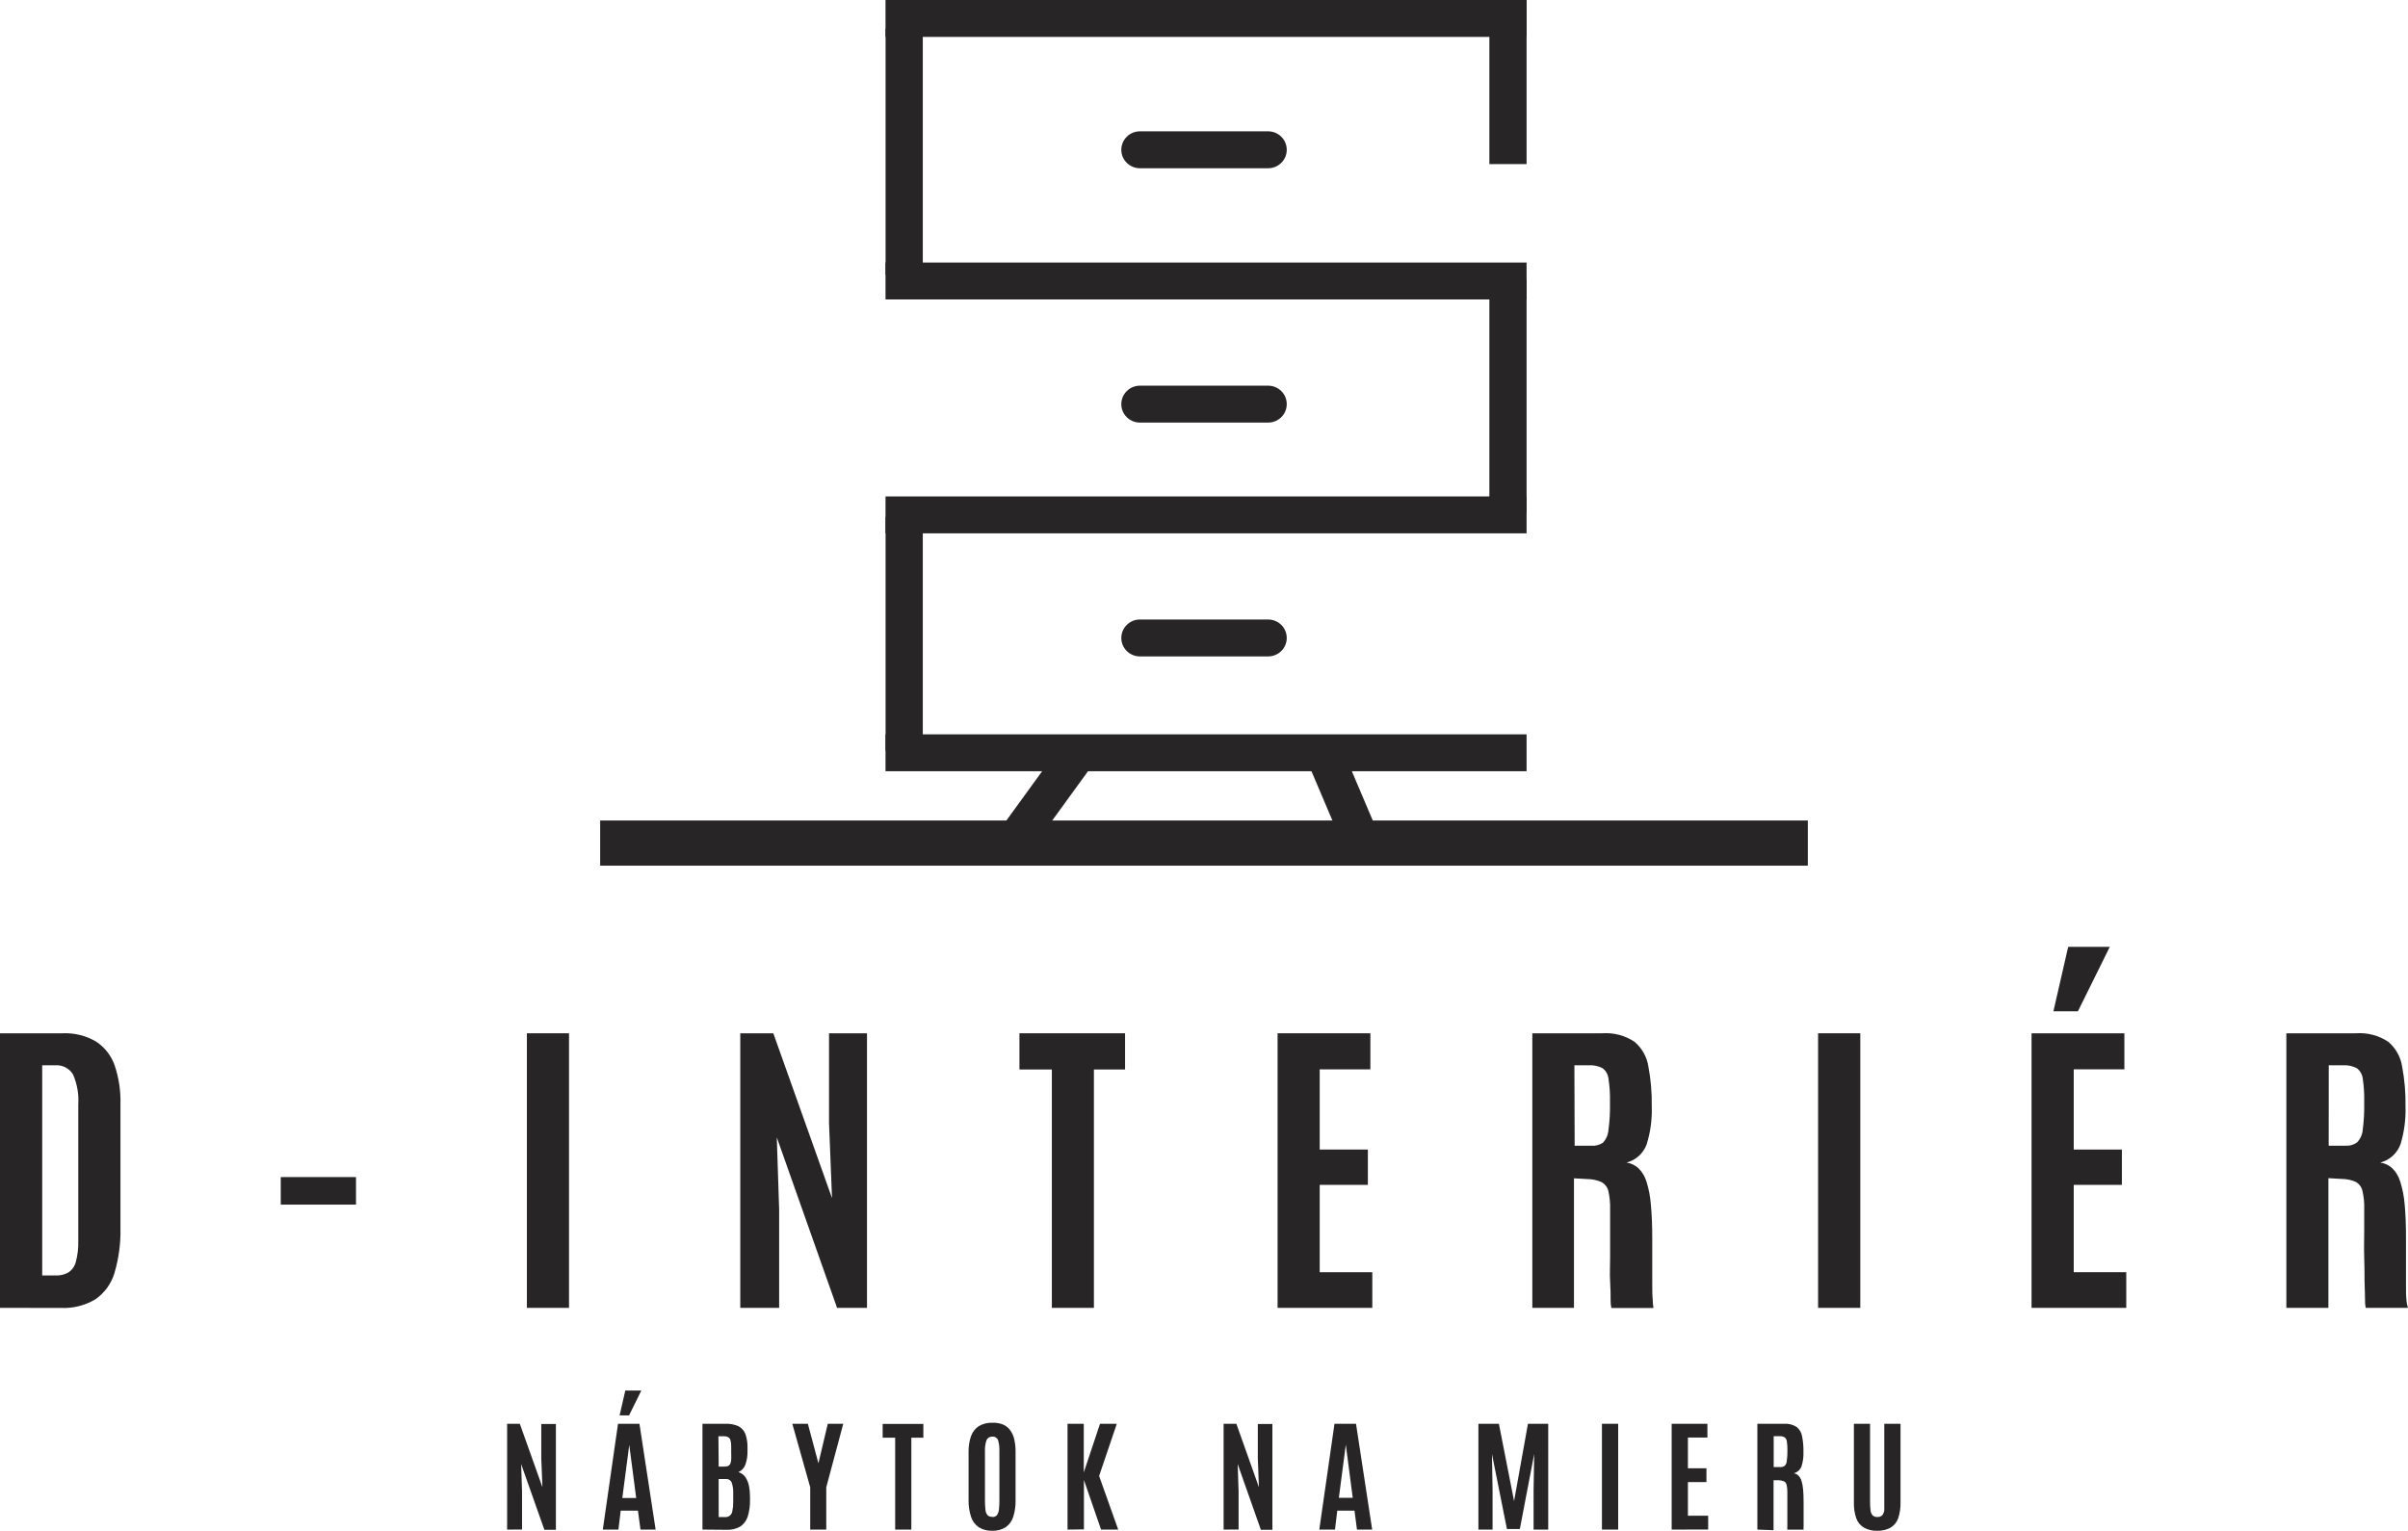 <?xml version="1.0" encoding="UTF-8"?>
<svg xmlns="http://www.w3.org/2000/svg" width="195" height="124" viewBox="0 0 195 124" fill="none">
  <g clip-path="url(#clip0_195_422)">
    <path d="M146.398 66.466H48.602V70.124H146.398V66.466Z" fill="#272525"></path>
    <path d="M123.622 59.485H71.71V62.474H123.622V59.485Z" fill="#272525"></path>
    <path d="M123.622 40.214H71.71V43.203H123.622V40.214Z" fill="#272525"></path>
    <path d="M123.622 21.267H71.71V24.256H123.622V21.267Z" fill="#272525"></path>
    <path d="M123.622 0H71.71V2.989H123.622V0Z" fill="#272525"></path>
    <path d="M123.622 41.536V22.594H120.61V41.536H123.622Z" fill="#272525"></path>
    <path d="M74.727 60.818V41.876H71.715V60.818H74.727Z" fill="#272525"></path>
    <path d="M74.727 22.265V2.325H71.715V22.265H74.727Z" fill="#272525"></path>
    <path d="M123.622 13.293V0L120.61 0V13.293H123.622Z" fill="#272525"></path>
    <path d="M92.31 13.628L102.695 13.628C103.527 13.628 104.201 12.959 104.201 12.134C104.201 11.308 103.527 10.639 102.695 10.639L92.31 10.639C91.479 10.639 90.804 11.308 90.804 12.134C90.804 12.959 91.479 13.628 92.31 13.628Z" fill="#272525"></path>
    <path d="M92.31 34.231H102.695C103.527 34.231 104.201 33.562 104.201 32.737C104.201 31.912 103.527 31.242 102.695 31.242H92.31C91.479 31.242 90.804 31.912 90.804 32.737C90.804 33.562 91.479 34.231 92.31 34.231Z" fill="#272525"></path>
    <path d="M92.31 53.173H102.695C103.527 53.173 104.201 52.504 104.201 51.679C104.201 50.853 103.527 50.184 102.695 50.184H92.31C91.479 50.184 90.804 50.853 90.804 51.679C90.804 52.504 91.479 53.173 92.31 53.173Z" fill="#272525"></path>
    <path d="M83.365 69.005L88.4 62.069L85.956 60.322L80.921 67.258L83.365 69.005Z" fill="#272525"></path>
    <path d="M111.825 68.015L108.48 60.138L105.704 61.299L109.05 69.176L111.825 68.015Z" fill="#272525"></path>
    <path d="M0 105.945V83.702H5.057C6.017 83.657 6.969 83.893 7.794 84.382C8.499 84.85 9.026 85.536 9.295 86.334C9.625 87.328 9.781 88.371 9.755 89.418V99.454C9.785 100.683 9.624 101.909 9.278 103.09C9.027 103.961 8.484 104.72 7.738 105.242C6.894 105.752 5.915 105.999 4.928 105.95L0 105.945ZM3.417 103.319H4.54C4.89 103.331 5.237 103.246 5.541 103.073C5.841 102.873 6.055 102.569 6.142 102.22C6.292 101.654 6.358 101.07 6.339 100.486V89.496C6.396 88.656 6.252 87.815 5.917 87.042C5.767 86.791 5.549 86.588 5.287 86.456C5.026 86.324 4.732 86.268 4.439 86.295H3.417V103.319Z" fill="#272525"></path>
    <path d="M22.736 97.581V95.35H28.828V97.581H22.736Z" fill="#272525"></path>
    <path d="M42.668 105.945V83.702H46.079V105.945H42.668Z" fill="#272525"></path>
    <path d="M59.948 105.945V83.702H62.623L67.377 97.056L67.135 90.984V83.702H70.209V105.945H67.787L62.904 92.127L63.095 97.965V105.945H59.948Z" fill="#272525"></path>
    <path d="M85.179 105.945V86.635H82.555V83.702H91.108V86.635H88.585V105.945H85.179Z" fill="#272525"></path>
    <path d="M103.459 105.945V83.702H110.973V86.624H106.87V93.12H110.77V95.98H106.87V103.056H111.13V105.945H103.459Z" fill="#272525"></path>
    <path d="M124.088 105.945V83.702H129.736C130.663 83.634 131.587 83.875 132.36 84.388C132.963 84.899 133.362 85.607 133.484 86.384C133.685 87.443 133.777 88.519 133.759 89.596C133.797 90.637 133.66 91.677 133.355 92.674C133.228 93.038 133.012 93.366 132.727 93.627C132.441 93.889 132.095 94.077 131.72 94.174C132.087 94.228 132.428 94.394 132.697 94.648C132.997 94.953 133.217 95.326 133.338 95.735C133.523 96.332 133.64 96.947 133.686 97.57C133.759 98.311 133.799 99.242 133.799 100.307V101.016C133.799 101.4 133.799 101.858 133.799 102.387C133.799 102.917 133.799 103.436 133.799 103.96C133.799 104.484 133.799 104.93 133.838 105.298C133.839 105.519 133.86 105.739 133.9 105.956H130.489C130.442 105.742 130.421 105.523 130.427 105.304C130.427 104.913 130.427 104.417 130.388 103.809C130.348 103.201 130.388 102.549 130.388 101.846C130.388 101.144 130.388 100.458 130.388 99.783V97.977C130.403 97.469 130.354 96.961 130.242 96.466C130.203 96.314 130.134 96.172 130.037 96.049C129.94 95.927 129.818 95.825 129.68 95.752C129.326 95.596 128.943 95.514 128.556 95.512L127.46 95.451V105.945H124.088ZM127.516 92.808H128.882C129.21 92.837 129.539 92.75 129.809 92.562C130.07 92.282 130.226 91.922 130.253 91.542C130.35 90.829 130.391 90.109 130.376 89.389V89.217C130.389 88.612 130.35 88.008 130.258 87.41C130.245 87.239 130.195 87.073 130.113 86.922C130.03 86.772 129.917 86.639 129.781 86.535C129.436 86.353 129.047 86.27 128.657 86.295H127.494L127.516 92.808Z" fill="#272525"></path>
    <path d="M147.229 105.945V83.702H150.646V105.945H147.229Z" fill="#272525"></path>
    <path d="M164.515 105.945V83.702H172.033V86.624H167.931V93.12H171.831V95.98H167.931V103.056H172.185V105.945H164.515ZM166.285 81.923L167.482 76.698H170.853L168.268 81.923H166.285Z" fill="#272525"></path>
    <path d="M185.149 105.945V83.702H190.769C191.698 83.633 192.624 83.874 193.398 84.388C194.002 84.898 194.4 85.607 194.522 86.384C194.723 87.443 194.816 88.519 194.798 89.596C194.834 90.636 194.699 91.676 194.399 92.674C194.27 93.038 194.053 93.365 193.767 93.627C193.481 93.888 193.134 94.076 192.758 94.174C193.127 94.228 193.47 94.394 193.741 94.648C194.041 94.952 194.26 95.326 194.376 95.735C194.563 96.331 194.682 96.947 194.73 97.57C194.803 98.311 194.837 99.242 194.837 100.307V101.016C194.837 101.4 194.837 101.858 194.837 102.387C194.837 102.917 194.837 103.436 194.837 103.96C194.837 104.484 194.837 104.93 194.871 105.298C194.888 105.517 194.93 105.734 194.994 105.945H191.578C191.531 105.731 191.512 105.511 191.522 105.292C191.522 104.902 191.493 104.406 191.482 103.798C191.471 103.19 191.482 102.538 191.454 101.835C191.426 101.133 191.454 100.447 191.454 99.772V97.966C191.472 97.458 191.423 96.95 191.308 96.454C191.273 96.305 191.208 96.165 191.116 96.043C191.024 95.92 190.908 95.817 190.774 95.741C190.42 95.585 190.038 95.503 189.65 95.501L188.554 95.439V105.945H185.149ZM188.577 92.808H189.937C190.277 92.834 190.616 92.735 190.887 92.529C191.149 92.25 191.308 91.889 191.336 91.508C191.428 90.795 191.467 90.075 191.454 89.356V89.217C191.465 88.612 191.428 88.008 191.342 87.41C191.326 87.24 191.275 87.074 191.193 86.924C191.111 86.774 190.999 86.641 190.864 86.535C190.519 86.353 190.13 86.27 189.74 86.295H188.583L188.577 92.808Z" fill="#272525"></path>
    <path d="M41.067 123.905V115.335H42.095L43.927 120.476L43.832 118.139V115.351H45.017V123.922H44.084L42.202 118.597L42.275 120.827V123.9L41.067 123.905Z" fill="#272525"></path>
    <path d="M48.816 123.905L50.047 115.335H51.783L53.092 123.905H51.867L51.66 122.372H50.266L50.08 123.905H48.816ZM50.176 114.655L50.637 112.642H51.935L50.94 114.655H50.176ZM50.395 121.346H51.519L50.957 117.041L50.395 121.346Z" fill="#272525"></path>
    <path d="M56.886 123.905V115.335H58.757C59.114 115.321 59.469 115.387 59.796 115.53C60.054 115.663 60.254 115.885 60.358 116.155C60.485 116.513 60.544 116.891 60.532 117.27V117.537C60.544 117.917 60.485 118.295 60.358 118.653C60.31 118.785 60.236 118.906 60.139 119.008C60.042 119.111 59.926 119.193 59.796 119.249C60.023 119.318 60.221 119.459 60.358 119.651C60.501 119.866 60.6 120.106 60.651 120.359C60.709 120.66 60.737 120.967 60.735 121.273V121.491C60.749 121.963 60.682 122.434 60.538 122.885C60.43 123.209 60.214 123.486 59.926 123.671C59.592 123.852 59.215 123.939 58.836 123.922L56.886 123.905ZM58.2 118.803H58.684C58.78 118.807 58.876 118.79 58.965 118.753C59.039 118.719 59.099 118.659 59.133 118.586C59.179 118.48 59.206 118.366 59.212 118.251C59.222 118.065 59.222 117.879 59.212 117.694V117.181C59.221 117.002 59.2 116.823 59.15 116.651C59.135 116.6 59.11 116.552 59.076 116.511C59.043 116.47 59.001 116.436 58.953 116.411C58.85 116.363 58.736 116.34 58.622 116.344H58.178L58.2 118.803ZM58.2 122.89H58.667C58.742 122.901 58.819 122.897 58.892 122.878C58.965 122.858 59.034 122.825 59.094 122.778C59.154 122.732 59.204 122.674 59.24 122.608C59.277 122.542 59.3 122.469 59.307 122.394C59.358 122.154 59.381 121.909 59.375 121.664V121C59.393 120.692 59.351 120.384 59.251 120.091C59.211 119.997 59.141 119.919 59.052 119.868C58.962 119.816 58.859 119.795 58.757 119.807H58.195L58.2 122.89Z" fill="#272525"></path>
    <path d="M65.612 123.905V120.481L64.163 115.335H65.421L66.276 118.535L67.034 115.335H68.287L66.911 120.481V123.905H65.612Z" fill="#272525"></path>
    <path d="M72.491 123.905V116.461H71.479V115.346H74.772V116.461H73.8V123.905H72.491Z" fill="#272525"></path>
    <path d="M80.358 124C79.972 124.017 79.59 123.918 79.262 123.716C78.967 123.513 78.747 123.219 78.638 122.879C78.492 122.437 78.424 121.973 78.436 121.508V117.604C78.427 117.174 78.494 116.746 78.633 116.339C78.746 116.009 78.965 115.725 79.257 115.53C79.596 115.33 79.986 115.233 80.38 115.251C80.68 115.241 80.979 115.295 81.257 115.407C81.483 115.512 81.677 115.673 81.819 115.876C81.974 116.097 82.083 116.348 82.139 116.612C82.21 116.938 82.244 117.271 82.24 117.604V121.508C82.253 121.972 82.189 122.436 82.049 122.879C81.945 123.218 81.729 123.512 81.437 123.716C81.115 123.917 80.738 124.016 80.358 124ZM80.358 122.885C80.427 122.891 80.496 122.881 80.56 122.855C80.625 122.83 80.682 122.791 80.729 122.74C80.822 122.608 80.879 122.454 80.892 122.294C80.922 122.044 80.935 121.793 80.931 121.541V117.549C80.942 117.257 80.908 116.966 80.83 116.684C80.801 116.589 80.74 116.507 80.657 116.451C80.574 116.395 80.475 116.369 80.375 116.378C80.272 116.37 80.17 116.394 80.082 116.447C79.994 116.5 79.926 116.579 79.886 116.673C79.789 116.953 79.747 117.248 79.762 117.543V121.541C79.758 121.796 79.772 122.051 79.802 122.305C79.813 122.466 79.874 122.62 79.976 122.745C80.027 122.792 80.088 122.827 80.153 122.848C80.219 122.869 80.289 122.876 80.358 122.868V122.885Z" fill="#272525"></path>
    <path d="M86.449 123.905V115.335H87.764V119.277L89.079 115.335H90.439L89.006 119.561L90.552 123.905H89.164L87.776 119.885V123.888L86.449 123.905Z" fill="#272525"></path>
    <path d="M99.088 123.905V115.335H100.121L101.948 120.476L101.858 118.139V115.351H103.038V123.922H102.105L100.228 118.597L100.301 120.827V123.9L99.088 123.905Z" fill="#272525"></path>
    <path d="M106.837 123.905L108.067 115.335H109.809L111.119 123.905H109.888L109.686 122.372H108.292L108.107 123.905H106.837ZM108.421 121.329H109.545L108.983 117.024L108.421 121.329Z" fill="#272525"></path>
    <path d="M119.722 123.905V115.335H121.38L122.61 121.597L123.734 115.335H125.375V123.905H124.19V120.71L124.24 117.777L123.077 123.86H122.032L120.818 117.777L120.868 120.71V123.905H119.722Z" fill="#272525"></path>
    <path d="M129.725 123.905V115.335H131.04V123.905H129.725Z" fill="#272525"></path>
    <path d="M135.372 123.905V115.335H138.266V116.45H136.687V118.942H138.188V120.058H136.687V122.784H138.328V123.9L135.372 123.905Z" fill="#272525"></path>
    <path d="M142.312 123.905V115.335H144.487C144.844 115.31 145.199 115.402 145.498 115.597C145.735 115.791 145.891 116.065 145.937 116.366C146.015 116.774 146.051 117.189 146.043 117.604C146.059 118.004 146.006 118.404 145.886 118.786C145.835 118.923 145.751 119.045 145.641 119.142C145.531 119.24 145.399 119.309 145.257 119.344C145.399 119.362 145.532 119.427 145.633 119.528C145.749 119.645 145.834 119.789 145.881 119.946C145.952 120.175 145.997 120.41 146.015 120.649C146.043 120.939 146.055 121.29 146.055 121.703V121.976C146.055 122.126 146.055 122.305 146.055 122.533C146.055 122.762 146.055 122.935 146.055 123.141C146.055 123.348 146.055 123.509 146.055 123.654C146.046 123.74 146.046 123.825 146.055 123.911H144.74C144.729 123.826 144.729 123.739 144.74 123.654C144.74 123.504 144.74 123.314 144.74 123.097C144.74 122.879 144.74 122.612 144.74 122.344V120.833C144.743 120.645 144.722 120.458 144.678 120.275C144.665 120.218 144.641 120.164 144.606 120.117C144.571 120.07 144.527 120.031 144.476 120.002C144.339 119.942 144.192 119.91 144.043 119.907H143.622V123.955L142.312 123.905ZM143.633 118.842H144.161C144.291 118.85 144.421 118.813 144.526 118.736C144.629 118.629 144.689 118.488 144.695 118.34C144.734 118.067 144.751 117.791 144.745 117.515V117.459C144.749 117.228 144.734 116.997 144.7 116.768C144.694 116.702 144.675 116.637 144.643 116.579C144.611 116.52 144.568 116.469 144.515 116.428C144.382 116.359 144.232 116.328 144.082 116.338H143.633V118.842Z" fill="#272525"></path>
    <path d="M152.034 124C151.654 124.017 151.277 123.93 150.944 123.749C150.654 123.575 150.433 123.307 150.32 122.991C150.18 122.576 150.115 122.14 150.129 121.703V115.335H151.438V121.68C151.436 121.891 151.448 122.101 151.472 122.31C151.482 122.464 151.537 122.611 151.629 122.734C151.679 122.788 151.742 122.83 151.811 122.856C151.88 122.882 151.954 122.892 152.028 122.885C152.103 122.891 152.178 122.881 152.248 122.855C152.318 122.829 152.381 122.788 152.433 122.734C152.526 122.614 152.581 122.468 152.59 122.316C152.59 122.132 152.59 121.92 152.59 121.68V115.335H153.905V121.703C153.916 122.14 153.851 122.575 153.714 122.991C153.603 123.307 153.384 123.575 153.096 123.749C152.771 123.925 152.404 124.012 152.034 124Z" fill="#272525"></path>
  </g>
  <defs>
    <clipPath id="clip0_195_422">
      <rect width="195" height="124" fill="white"></rect>
    </clipPath>
  </defs>
</svg>
